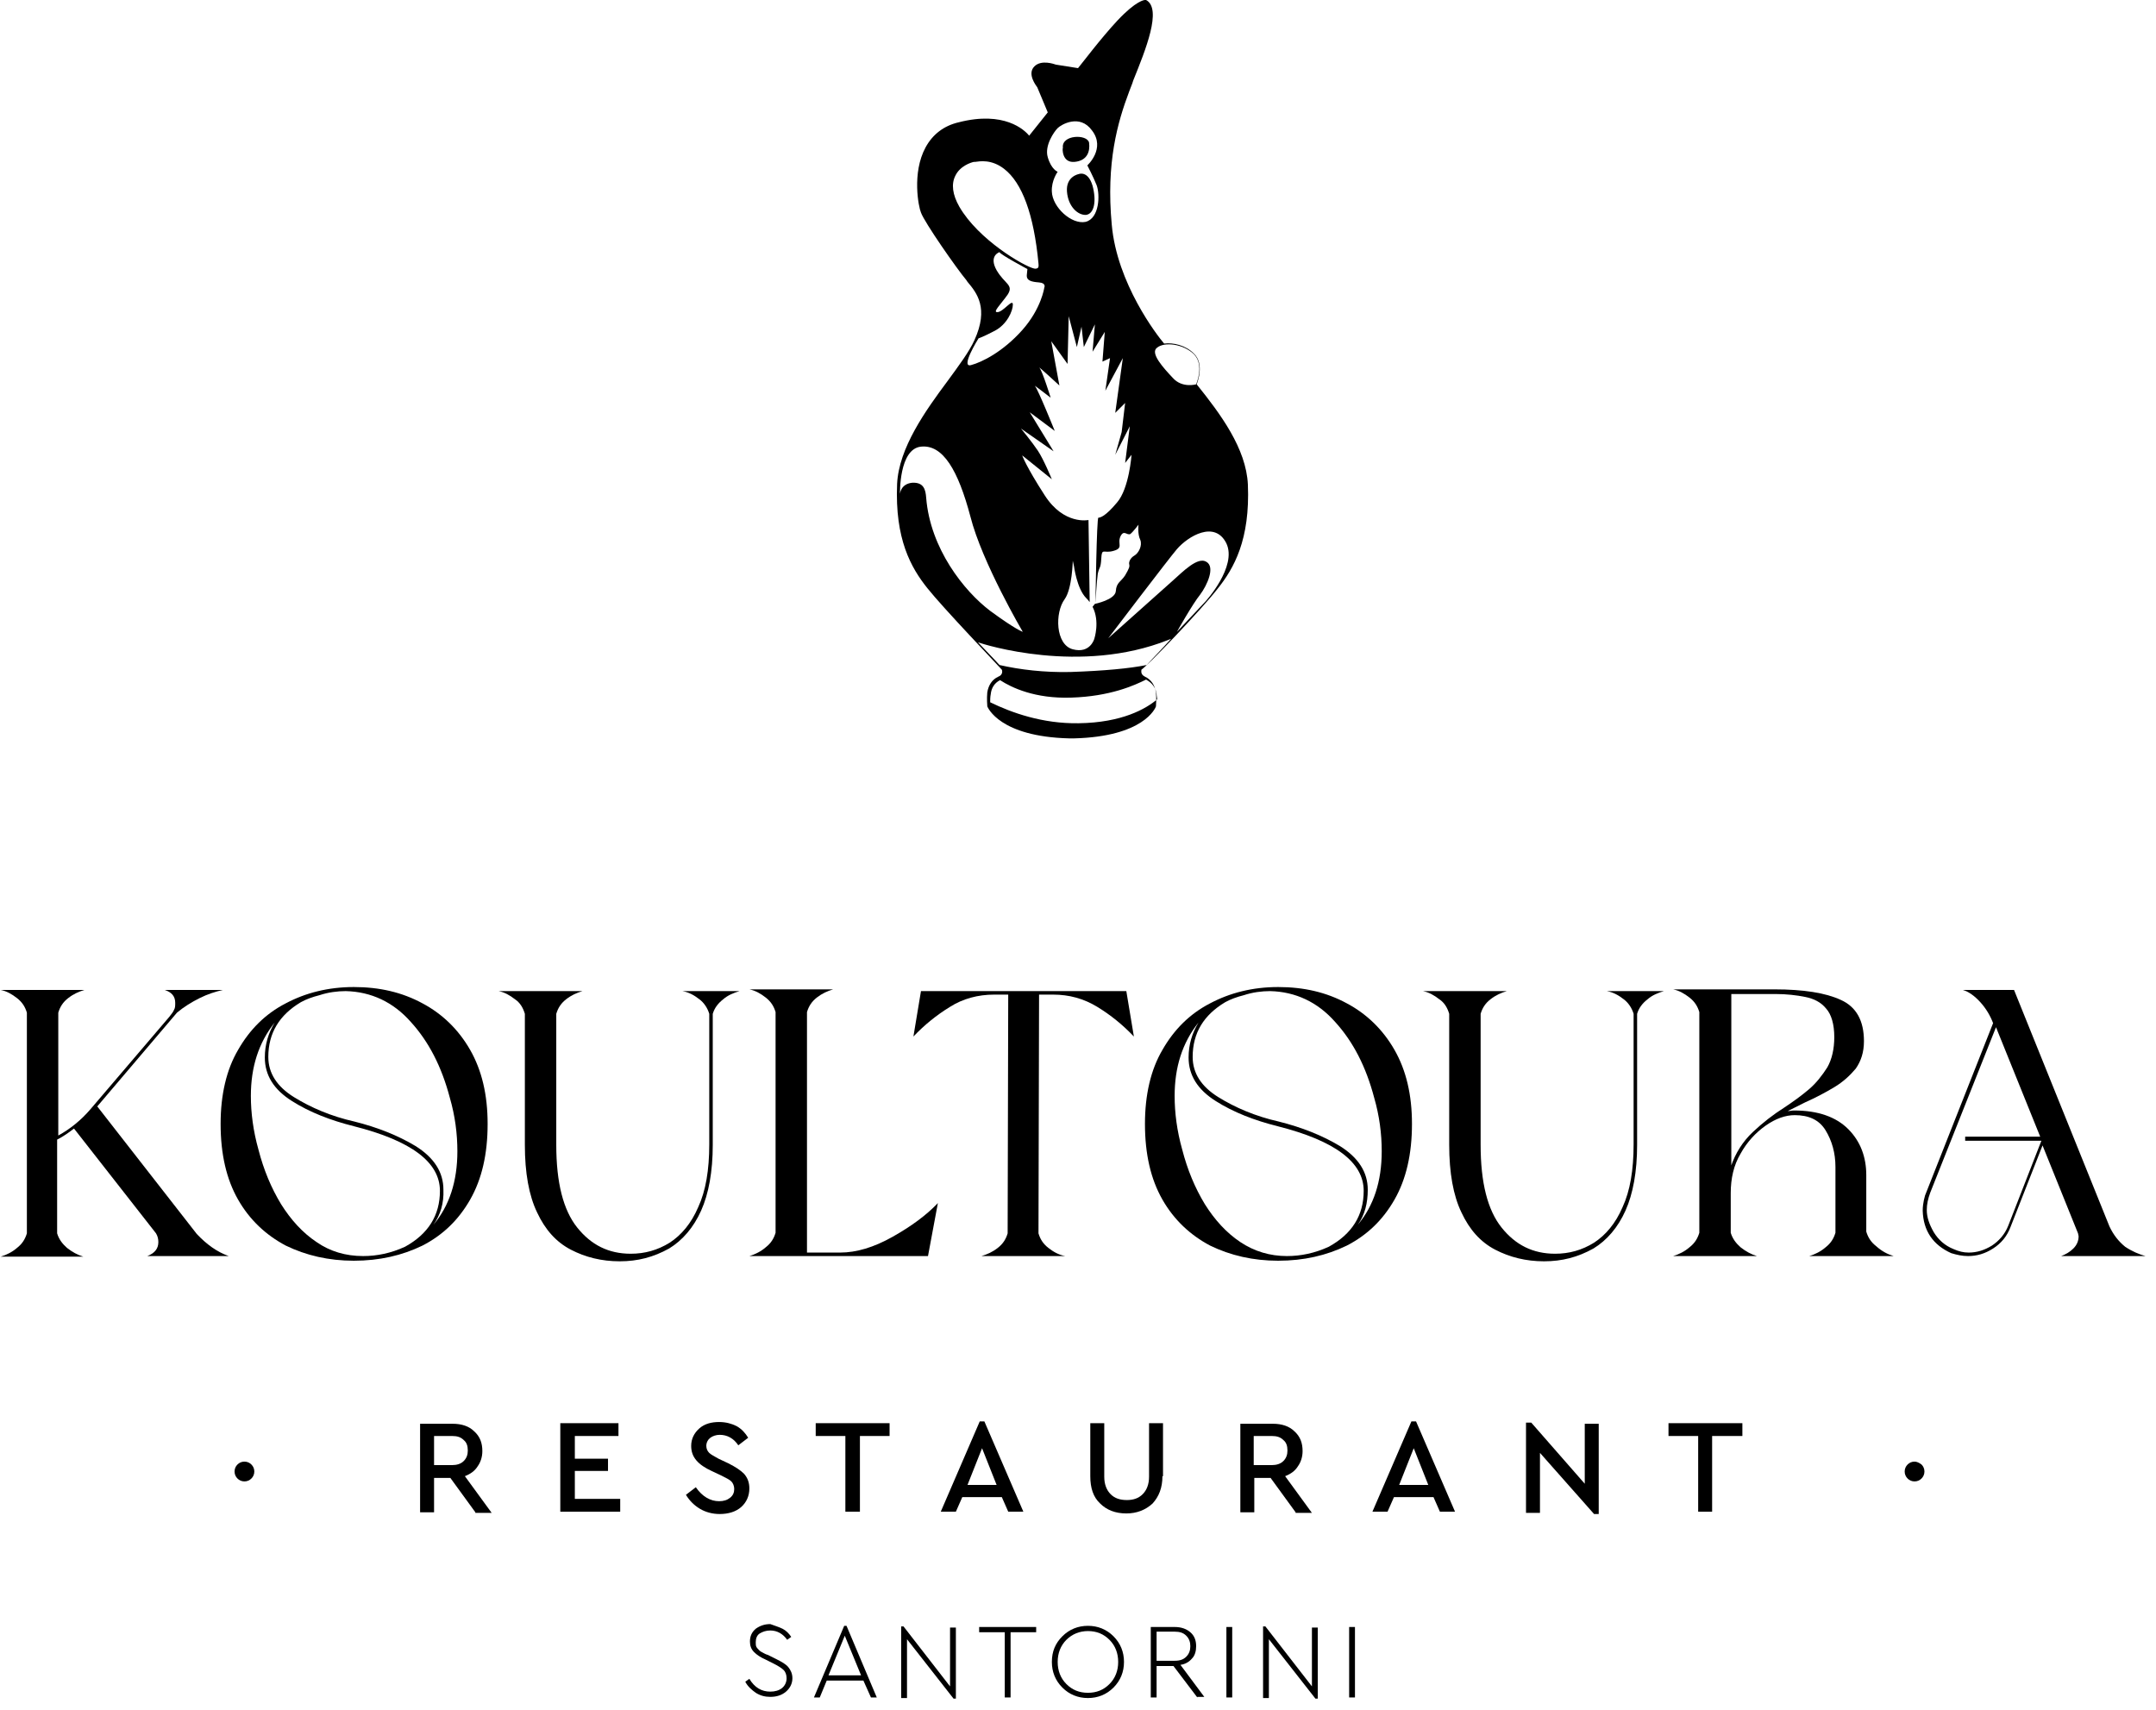 <svg width="174" height="138" viewBox="0 0 174 138" fill="none" xmlns="http://www.w3.org/2000/svg">
<path d="M87.049 14.053C87.049 14.053 86.016 14.241 86.11 15.463C86.204 16.685 87.002 17.39 87.659 17.343C88.316 17.249 88.504 16.215 88.175 14.993C87.8 13.724 87.049 14.053 87.049 14.053ZM98.269 47.517C99.584 45.872 100.898 43.569 100.71 39.104C100.57 36.19 98.504 33.417 96.579 31.02C96.626 30.879 97.236 29.375 96.344 28.529C95.687 27.871 94.701 27.636 93.95 27.73C93.386 27.072 90.147 22.889 89.725 18.142C89.255 13.113 90.194 9.87 91.133 7.379C91.227 7.097 91.368 6.815 91.462 6.486C92.448 4.042 93.809 0.705 92.495 0H92.448H92.401C92.354 0 91.696 0.047 90.194 1.645C88.833 3.102 87.283 5.17 87.002 5.499L85.218 5.217C85.077 5.17 84.044 4.794 83.481 5.358C82.87 5.969 83.621 6.909 83.715 7.05L84.56 9.071L83.058 10.951C82.682 10.481 81.039 8.93 77.377 9.87C76.157 10.152 75.265 10.857 74.701 11.891C73.575 13.959 74.138 16.732 74.326 17.155C74.607 17.954 77.236 21.714 77.988 22.607L78.082 22.748C78.833 23.641 79.819 24.863 78.645 27.448C78.222 28.388 77.377 29.516 76.485 30.738C74.701 33.135 72.542 36.143 72.401 39.057C72.213 43.522 73.528 45.825 74.842 47.47C76.11 49.068 80.57 53.721 80.851 54.05C80.898 54.144 80.945 54.473 80.57 54.614C80.053 54.849 79.772 55.319 79.678 55.883C79.631 56.4 79.678 56.964 79.678 56.964V57.011C79.725 57.105 80.664 59.455 86.297 59.596C86.344 59.596 86.438 59.596 86.485 59.596C86.532 59.596 86.626 59.596 86.673 59.596C92.307 59.455 93.246 57.152 93.293 57.011V56.964C93.293 56.917 93.34 56.4 93.293 55.883C93.199 55.319 92.917 54.849 92.401 54.614C92.025 54.426 92.119 54.144 92.119 54.05C92.588 53.768 97.001 49.162 98.269 47.517ZM98.973 43.851C99.865 45.731 97.283 48.551 97.283 48.551L94.983 50.995C94.983 50.995 96.25 48.739 96.861 47.987C97.424 47.235 98.081 45.778 97.377 45.355C96.673 44.885 95.452 46.154 94.654 46.859C93.856 47.564 89.443 51.512 89.443 51.512C89.443 51.512 94.372 45.026 94.983 44.321C95.875 43.287 98.034 41.971 98.973 43.851ZM93.386 28.059C93.95 27.589 95.452 27.73 96.344 28.576C97.236 29.469 96.532 31.02 96.532 31.02C96.532 31.02 95.405 31.349 94.654 30.503C93.903 29.704 92.776 28.482 93.386 28.059ZM89.584 28.905L89.208 31.537L90.617 28.905L90.006 33.323L90.804 32.524L90.523 34.874L90.006 36.707L91.18 34.404L90.804 37.365L91.321 36.707C91.321 36.707 91.133 39.433 90.147 40.561C89.208 41.689 88.786 41.783 88.645 41.783C88.504 41.736 88.41 48.692 88.41 48.692C88.41 48.692 88.504 46.906 88.598 46.295C88.739 45.684 88.833 45.919 88.879 45.073C88.927 44.18 89.067 44.697 89.865 44.462C90.71 44.227 90.147 43.898 90.429 43.287C90.71 42.723 90.945 43.24 91.227 43.099C91.462 42.911 91.884 42.347 91.884 42.347C91.884 42.347 91.79 43.099 92.025 43.569C92.213 44.039 91.884 44.65 91.556 44.838C91.227 45.026 91.086 45.355 91.133 45.543C91.18 45.731 91.133 45.872 90.804 46.436C90.476 46.953 90.1 47 90.053 47.705C90.006 48.41 88.363 48.739 88.363 48.739L88.175 48.974C88.786 50.149 88.316 51.559 88.316 51.559C88.316 51.559 87.987 52.781 86.579 52.405C85.171 52.029 85.124 49.444 85.922 48.363C86.532 47.517 86.579 45.261 86.579 45.261L86.673 45.684C86.673 45.684 86.908 47.517 87.659 48.269C87.753 48.363 87.847 48.457 87.941 48.598V48.457L87.847 41.971C87.847 41.971 85.875 42.394 84.326 39.997C82.776 37.6 82.495 36.754 82.495 36.754L84.889 38.681C84.889 38.681 84.232 37.083 83.762 36.378C83.293 35.673 82.401 34.592 82.401 34.592L85.03 36.425L83.105 33.276L85.124 34.78C85.124 34.78 83.762 31.396 83.528 31.161C83.34 30.973 84.795 32.101 84.795 32.101C84.795 32.101 84.138 29.986 83.903 29.704C83.668 29.422 85.499 31.114 85.499 31.114L84.842 27.542L86.157 29.375L86.25 25.521L86.908 28.012L87.283 26.367L87.471 28.012L88.363 26.179L88.175 28.388L89.161 26.79L88.973 29.187L89.584 28.905ZM85.358 10.34C85.64 10.058 87.142 9.165 88.128 10.528C89.255 11.985 87.753 13.348 87.753 13.348C87.753 13.348 88.222 14.241 88.504 14.946C88.786 15.698 88.739 17.625 87.612 17.907C86.485 18.142 84.936 16.732 84.889 15.463C84.842 14.57 85.358 13.865 85.358 13.865C85.358 13.865 84.842 13.677 84.56 12.69C84.279 11.75 85.077 10.622 85.358 10.34ZM77.424 16.685C76.861 15.698 76.767 14.852 77.096 14.194C77.471 13.395 78.363 13.113 78.598 13.066H78.692C79.067 13.019 80.006 12.831 81.039 13.63C82.495 14.758 83.434 17.296 83.809 21.244C83.809 21.338 83.856 21.526 83.762 21.62C83.715 21.667 83.574 21.714 83.434 21.667C82.635 21.479 78.974 19.364 77.424 16.685ZM78.974 27.307C78.974 27.307 79.302 27.213 80.288 26.696C81.274 26.179 81.743 25.098 81.743 24.581C81.743 24.064 80.992 25.145 80.523 25.192C80.053 25.239 80.757 24.581 81.321 23.782C81.837 22.983 81.086 22.936 80.429 21.808C79.772 20.633 80.664 20.351 80.664 20.351C80.711 20.539 82.917 21.714 82.917 21.714C82.917 21.714 82.917 21.714 82.87 22.184C82.823 22.654 83.246 22.748 83.856 22.795C84.466 22.842 84.279 23.218 84.279 23.218C84.279 23.218 84.044 24.91 82.495 26.649C80.945 28.388 79.255 29.234 78.363 29.469C77.471 29.704 78.974 27.307 78.974 27.307ZM74.748 40.185C74.701 39.527 74.56 38.916 73.621 38.963C72.683 39.057 72.635 39.856 72.635 39.856C72.635 39.856 72.542 36.237 74.326 36.049C76.11 35.861 77.33 37.976 78.316 41.689C79.255 45.402 82.542 50.995 82.542 50.995C82.542 50.995 82.025 50.854 79.912 49.303C77.8 47.705 75.077 44.274 74.748 40.185ZM92.495 54.849C93.011 55.131 93.293 55.554 93.34 56.024C93.34 56.165 93.386 56.306 93.386 56.447C92.495 57.199 90.57 58.327 87.049 58.374C84.138 58.421 81.65 57.528 79.912 56.682C79.912 56.494 79.912 56.259 79.959 56.024C80.006 55.554 80.241 55.131 80.711 54.896C81.65 55.507 83.528 56.4 86.438 56.306C89.584 56.212 91.556 55.319 92.495 54.849ZM86.391 54.238C84.279 54.285 82.307 54.05 80.664 53.674C80.288 53.251 79.631 52.593 78.927 51.841C79.443 52.029 87.189 54.473 94.278 51.653C94.372 51.606 94.419 51.606 94.513 51.559C93.715 52.452 92.964 53.204 92.541 53.674C91.133 53.956 89.114 54.144 86.391 54.238ZM86.72 13.066C87.753 12.972 87.987 12.22 87.894 11.515C87.753 10.81 85.64 10.857 85.781 11.938C85.734 11.938 85.687 13.16 86.72 13.066Z" fill="#000"/>
<path d="M18.46 101.379H11.887C12.498 101.144 12.78 100.768 12.78 100.251C12.78 100.016 12.733 99.781 12.592 99.546L5.972 91.086C5.55 91.415 5.08 91.744 4.611 91.979V99.546C4.751 100.016 5.033 100.392 5.409 100.721C5.831 101.05 6.254 101.285 6.723 101.426H0.057C0.526 101.285 0.996 101.05 1.371 100.721C1.794 100.392 2.028 100.016 2.169 99.546V81.733C2.028 81.263 1.794 80.887 1.371 80.558C0.949 80.229 0.526 79.994 0.057 79.9H6.817C6.348 80.041 5.925 80.229 5.503 80.558C5.08 80.887 4.845 81.263 4.704 81.733V91.65C5.643 91.133 6.535 90.428 7.334 89.488L13.671 82.062C13.859 81.827 14 81.639 14.047 81.498C14.141 81.357 14.141 81.169 14.141 80.934C14.141 80.417 13.859 80.088 13.296 79.9H17.991C17.38 80.041 16.77 80.229 16.113 80.558C15.456 80.887 14.845 81.263 14.282 81.733L7.85 89.3L15.878 99.593C16.676 100.439 17.521 101.05 18.46 101.379Z" fill="#000"/>
<path d="M28.556 101.755C26.537 101.755 24.706 101.332 23.063 100.533C21.467 99.687 20.152 98.465 19.213 96.82C18.274 95.175 17.805 93.154 17.805 90.71C17.805 88.36 18.274 86.339 19.213 84.741C20.152 83.096 21.42 81.827 23.063 80.981C24.659 80.135 26.49 79.665 28.556 79.665C30.622 79.665 32.452 80.088 34.096 80.981C35.692 81.827 37.006 83.096 37.945 84.741C38.884 86.386 39.354 88.36 39.354 90.71C39.354 93.154 38.884 95.175 37.945 96.82C37.006 98.465 35.739 99.687 34.096 100.533C32.452 101.332 30.622 101.755 28.556 101.755ZM29.307 101.379C30.434 101.379 31.56 101.144 32.687 100.627C34.565 99.593 35.504 98.089 35.504 96.115C35.504 93.812 33.204 92.073 28.556 90.898C26.678 90.428 24.988 89.77 23.579 88.877C22.077 87.937 21.373 86.762 21.373 85.352C21.373 84.318 21.654 83.378 22.171 82.532C20.856 84.177 20.246 86.151 20.246 88.454C20.246 89.817 20.434 91.274 20.856 92.778C21.279 94.423 21.889 95.88 22.687 97.196C23.485 98.465 24.424 99.499 25.551 100.251C26.631 101.003 27.898 101.379 29.307 101.379ZM34.988 98.841C36.255 97.337 36.913 95.363 36.913 92.919C36.913 91.509 36.725 90.052 36.302 88.595C35.645 86.104 34.612 84.083 33.157 82.485C31.748 80.887 29.964 80.041 27.898 79.994C27.241 79.994 26.49 80.088 25.786 80.323C25.223 80.464 24.706 80.652 24.284 80.887C22.546 81.921 21.654 83.378 21.654 85.305C21.654 86.621 22.359 87.702 23.72 88.548C25.082 89.394 26.725 90.099 28.603 90.522C30.481 90.992 32.124 91.65 33.532 92.496C35.035 93.436 35.786 94.611 35.786 96.021C35.833 97.102 35.551 98.042 34.988 98.841Z" fill="#000"/>
<path d="M50.011 101.802C48.556 101.802 47.241 101.473 46.068 100.862C44.894 100.251 44.002 99.264 43.345 97.854C42.687 96.491 42.359 94.658 42.359 92.402V81.827C42.218 81.357 41.983 80.934 41.561 80.652C41.138 80.323 40.716 80.088 40.246 79.994H47.007C46.537 80.135 46.115 80.323 45.692 80.652C45.27 80.981 45.035 81.357 44.894 81.827V92.402C44.894 95.457 45.457 97.666 46.584 99.076C47.711 100.486 49.119 101.191 50.903 101.191C52.03 101.191 53.063 100.909 54.049 100.298C54.988 99.687 55.786 98.747 56.349 97.431C56.96 96.115 57.241 94.423 57.241 92.355V81.827C57.1 81.357 56.819 80.934 56.443 80.652C56.021 80.323 55.598 80.088 55.082 79.994H59.682C59.213 80.135 58.744 80.323 58.368 80.652C57.946 80.981 57.664 81.357 57.523 81.827V92.402C57.523 94.564 57.194 96.35 56.584 97.713C55.974 99.076 55.082 100.11 54.002 100.768C52.734 101.473 51.467 101.802 50.011 101.802Z" fill="#000"/>
<path d="M74.894 101.379H60.48C60.95 101.238 61.419 101.003 61.795 100.674C62.218 100.345 62.452 99.969 62.593 99.499V81.686C62.452 81.216 62.218 80.84 61.795 80.511C61.373 80.182 60.95 79.947 60.48 79.853H67.241C66.772 79.994 66.349 80.182 65.926 80.511C65.504 80.84 65.269 81.216 65.128 81.686V101.097H67.804C69.119 101.097 70.527 100.674 72.03 99.828C73.532 98.982 74.753 98.089 75.692 97.102L74.894 101.379Z" fill="#000"/>
<path d="M85.97 101.379H79.21C79.679 101.238 80.102 101.05 80.524 100.721C80.947 100.392 81.181 100.016 81.322 99.546L81.369 80.276H80.243C78.928 80.276 77.707 80.605 76.674 81.263C75.595 81.921 74.609 82.72 73.717 83.66L74.327 79.994H90.9L91.51 83.66C90.618 82.72 89.632 81.921 88.552 81.263C87.472 80.605 86.299 80.276 84.984 80.276H83.858L83.811 99.546C83.951 100.016 84.186 100.392 84.609 100.721C85.031 101.05 85.454 101.285 85.97 101.379Z" fill="#000"/>
<path d="M103.155 101.755C101.137 101.755 99.306 101.332 97.662 100.533C96.066 99.687 94.752 98.465 93.813 96.82C92.874 95.175 92.404 93.154 92.404 90.71C92.404 88.36 92.874 86.339 93.813 84.741C94.752 83.096 96.019 81.827 97.662 80.981C99.259 80.135 101.09 79.665 103.155 79.665C105.221 79.665 107.052 80.088 108.695 80.981C110.291 81.827 111.606 83.096 112.545 84.741C113.484 86.386 113.953 88.36 113.953 90.71C113.953 93.154 113.484 95.175 112.545 96.82C111.606 98.465 110.338 99.687 108.695 100.533C107.052 101.332 105.221 101.755 103.155 101.755ZM103.86 101.379C104.986 101.379 106.113 101.144 107.24 100.627C109.118 99.593 110.057 98.089 110.057 96.115C110.057 93.812 107.756 92.073 103.108 90.898C101.231 90.428 99.54 89.77 98.132 88.877C96.63 87.937 95.925 86.762 95.925 85.352C95.925 84.318 96.207 83.378 96.724 82.532C95.409 84.177 94.799 86.151 94.799 88.454C94.799 89.817 94.986 91.274 95.409 92.778C95.832 94.423 96.442 95.88 97.24 97.196C98.038 98.465 98.977 99.499 100.104 100.251C101.231 101.003 102.498 101.379 103.86 101.379ZM109.587 98.841C110.855 97.337 111.512 95.363 111.512 92.919C111.512 91.509 111.324 90.052 110.902 88.595C110.245 86.104 109.212 84.083 107.756 82.485C106.348 80.887 104.564 80.041 102.498 79.994C101.841 79.994 101.09 80.088 100.385 80.323C99.822 80.464 99.306 80.652 98.883 80.887C97.146 81.921 96.254 83.378 96.254 85.305C96.254 86.621 96.958 87.702 98.32 88.548C99.681 89.394 101.324 90.099 103.202 90.522C105.08 90.992 106.723 91.65 108.132 92.496C109.634 93.436 110.385 94.611 110.385 96.021C110.385 97.102 110.151 98.042 109.587 98.841Z" fill="#000"/>
<path d="M124.611 101.802C123.155 101.802 121.841 101.473 120.667 100.862C119.494 100.251 118.602 99.264 117.944 97.854C117.287 96.491 116.958 94.658 116.958 92.402V81.827C116.818 81.357 116.583 80.934 116.16 80.652C115.738 80.323 115.315 80.088 114.846 79.994H121.606C121.137 80.135 120.714 80.323 120.292 80.652C119.869 80.981 119.634 81.357 119.494 81.827V92.402C119.494 95.457 120.057 97.666 121.184 99.076C122.31 100.486 123.719 101.191 125.503 101.191C126.63 101.191 127.663 100.909 128.648 100.298C129.587 99.687 130.385 98.747 130.949 97.431C131.559 96.115 131.841 94.423 131.841 92.355V81.827C131.7 81.357 131.418 80.934 131.043 80.652C130.62 80.323 130.198 80.088 129.681 79.994H134.282C133.813 80.135 133.343 80.323 132.968 80.652C132.545 80.981 132.263 81.357 132.123 81.827V92.402C132.123 94.564 131.794 96.35 131.184 97.713C130.573 99.076 129.681 100.11 128.601 100.768C127.334 101.473 126.066 101.802 124.611 101.802Z" fill="#000"/>
<path d="M152.825 101.379H146.017C146.487 101.238 146.956 101.003 147.332 100.674C147.754 100.345 147.989 99.969 148.13 99.499V94.188C148.13 93.06 147.848 92.073 147.332 91.227C146.815 90.381 145.97 90.005 144.843 90.005C144.092 90.005 143.294 90.287 142.496 90.851C141.698 91.415 140.994 92.167 140.477 93.107C139.914 94.047 139.679 95.128 139.679 96.303V99.499C139.82 99.969 140.102 100.345 140.477 100.674C140.9 101.003 141.322 101.238 141.792 101.379H135.031C135.501 101.238 135.97 101.003 136.346 100.674C136.768 100.345 137.003 99.969 137.144 99.499V81.686C137.003 81.216 136.768 80.84 136.346 80.511C135.923 80.182 135.501 79.947 135.031 79.853H143.2C145.548 79.853 147.332 80.135 148.552 80.699C149.82 81.263 150.43 82.391 150.43 84.036C150.43 84.929 150.195 85.634 149.773 86.245C149.303 86.809 148.74 87.326 148.036 87.749C147.332 88.172 146.534 88.595 145.688 88.971L144.28 89.676C144.468 89.676 144.609 89.629 144.796 89.629C146.721 89.629 148.177 90.146 149.163 91.133C150.148 92.12 150.618 93.389 150.618 94.846V99.405C150.759 99.875 150.994 100.251 151.416 100.58C151.886 101.003 152.355 101.238 152.825 101.379ZM139.679 94.188C140.055 93.06 140.665 92.12 141.463 91.368C142.261 90.616 143.106 89.958 143.998 89.394C144.703 88.924 145.36 88.454 145.97 87.937C146.58 87.42 147.05 86.809 147.472 86.151C147.848 85.493 148.036 84.647 148.036 83.707C148.036 82.673 147.801 81.874 147.379 81.404C146.956 80.887 146.393 80.605 145.688 80.464C144.984 80.323 144.186 80.229 143.294 80.229H139.726V94.188H139.679Z" fill="#000"/>
<path d="M173.153 101.379H166.345C166.721 101.238 167.05 101.05 167.331 100.768C167.613 100.486 167.754 100.157 167.754 99.781L167.707 99.546L164.843 92.449L162.261 99.029C161.979 99.781 161.51 100.345 160.853 100.768C160.195 101.191 159.538 101.379 158.834 101.379C158.364 101.379 157.942 101.285 157.472 101.144C156.017 100.486 155.219 99.358 155.172 97.713C155.172 97.384 155.219 97.102 155.266 96.867L155.36 96.491L160.853 82.579C160.618 81.968 160.289 81.404 159.82 80.887C159.35 80.37 158.881 80.041 158.411 79.9H162.543L170.242 98.982C170.571 99.687 170.993 100.204 171.51 100.627C172.073 101.003 172.637 101.238 173.153 101.379ZM158.881 101.097C159.538 101.097 160.148 100.909 160.759 100.533C161.322 100.157 161.792 99.64 162.073 98.935L164.749 92.073H158.599V91.744H164.655L161.087 82.908L155.782 96.256C155.594 96.773 155.501 97.196 155.501 97.666C155.501 98.23 155.688 98.794 156.064 99.452C156.439 100.063 156.956 100.533 157.66 100.815C158.083 101.003 158.458 101.097 158.881 101.097Z" fill="#000"/>
<path d="M20.29 118.204C20.431 118.345 20.525 118.533 20.525 118.768C20.525 119.003 20.431 119.191 20.29 119.332C20.15 119.473 19.962 119.567 19.727 119.567C19.493 119.567 19.305 119.473 19.164 119.332C19.023 119.191 18.93 119.003 18.93 118.768C18.93 118.533 19.023 118.345 19.164 118.204C19.305 118.063 19.493 117.969 19.727 117.969C19.962 117.969 20.15 118.063 20.29 118.204Z" fill="#000"/>
<path d="M38.364 122.058L36.346 119.285H35.031V122.058H33.904V114.914H36.533C37.238 114.914 37.848 115.102 38.27 115.525C38.74 115.948 38.928 116.465 38.928 117.123C38.928 117.593 38.787 118.016 38.552 118.345C38.317 118.721 37.989 118.956 37.519 119.144L39.679 122.105H38.364V122.058ZM35.031 118.251H36.486C36.862 118.251 37.191 118.157 37.425 117.922C37.66 117.687 37.754 117.405 37.754 117.076C37.754 116.7 37.66 116.418 37.425 116.23C37.191 115.995 36.909 115.901 36.486 115.901H35.031V118.251Z" fill="#000"/>
<path d="M49.961 115.901H46.392V117.734H49.069V118.721H46.392V120.977H50.054V122.011H45.219V114.867H49.913V115.901H49.961Z" fill="#000"/>
<path d="M59.444 115.102C59.866 115.337 60.148 115.666 60.383 116.042L59.585 116.653C59.209 116.089 58.693 115.807 58.082 115.807C57.801 115.807 57.519 115.901 57.331 116.042C57.143 116.183 57.003 116.418 57.003 116.7C57.003 116.935 57.096 117.123 57.237 117.264C57.378 117.405 57.66 117.546 57.989 117.734L58.787 118.11C59.35 118.392 59.773 118.674 60.054 118.956C60.336 119.285 60.477 119.661 60.477 120.131C60.477 120.742 60.242 121.259 59.819 121.635C59.397 122.011 58.787 122.199 58.082 122.199C57.519 122.199 56.956 122.058 56.486 121.776C56.017 121.494 55.641 121.118 55.359 120.648L56.157 120.037C56.674 120.789 57.331 121.165 58.035 121.165C58.411 121.165 58.693 121.071 58.927 120.883C59.162 120.695 59.256 120.46 59.256 120.178C59.256 119.943 59.162 119.708 59.021 119.567C58.88 119.426 58.599 119.285 58.223 119.097L57.425 118.721C56.909 118.486 56.486 118.204 56.204 117.875C55.923 117.546 55.782 117.17 55.782 116.7C55.782 116.136 56.017 115.666 56.439 115.29C56.862 114.914 57.425 114.773 58.035 114.773C58.599 114.773 59.068 114.914 59.444 115.102Z" fill="#000"/>
<path d="M71.794 115.901H69.4V122.011H68.226V115.901H65.832V114.867H71.794V115.901Z" fill="#000"/>
<path d="M80.853 120.836H77.661L77.144 122.011H75.924L79.069 114.726H79.445L82.59 122.011H81.37L80.853 120.836ZM79.257 116.888L78.083 119.849H80.431L79.257 116.888Z" fill="#000"/>
<path d="M93.814 119.144C93.814 120.084 93.532 120.789 93.016 121.353C92.452 121.87 91.748 122.152 90.903 122.152C90.011 122.152 89.307 121.87 88.79 121.353C88.227 120.836 87.992 120.084 87.992 119.144V114.867H89.119V119.191C89.119 119.802 89.307 120.272 89.635 120.601C89.964 120.93 90.386 121.071 90.95 121.071C91.466 121.071 91.889 120.93 92.218 120.601C92.546 120.272 92.734 119.802 92.734 119.191V114.867H93.861V119.144H93.814Z" fill="#000"/>
<path d="M104.562 122.058L102.543 119.285H101.228V122.058H100.102V114.914H102.731C103.435 114.914 104.045 115.102 104.468 115.525C104.937 115.948 105.125 116.465 105.125 117.123C105.125 117.593 104.984 118.016 104.749 118.345C104.515 118.721 104.186 118.956 103.717 119.144L105.876 122.105H104.562V122.058ZM101.181 118.251H102.637C103.012 118.251 103.341 118.157 103.576 117.922C103.81 117.687 103.904 117.405 103.904 117.076C103.904 116.7 103.81 116.418 103.576 116.23C103.341 115.995 103.059 115.901 102.637 115.901H101.181V118.251Z" fill="#000"/>
<path d="M115.691 120.836H112.499L111.982 122.011H110.762L113.907 114.726H114.283L117.428 122.011H116.208L115.691 120.836ZM114.095 116.888L112.921 119.849H115.269L114.095 116.888Z" fill="#000"/>
<path d="M129.025 114.914V122.199H128.649L124.283 117.264V122.105H123.156V114.82H123.579L127.898 119.755V114.914H129.025Z" fill="#000"/>
<path d="M140.572 115.901H138.177V122.011H137.051V115.901H134.656V114.867H140.619V115.901H140.572Z" fill="#000"/>
<path d="M155.078 118.204C155.218 118.345 155.312 118.533 155.312 118.768C155.312 119.003 155.218 119.191 155.078 119.332C154.937 119.473 154.749 119.567 154.514 119.567C154.28 119.567 154.092 119.473 153.951 119.332C153.811 119.191 153.717 119.003 153.717 118.768C153.717 118.533 153.811 118.345 153.951 118.204C154.092 118.063 154.28 117.969 154.514 117.969C154.702 117.969 154.89 118.063 155.078 118.204Z" fill="#000"/>
<path d="M63.153 131.458C63.435 131.599 63.669 131.834 63.857 132.116L63.529 132.351C63.2 131.881 62.731 131.599 62.167 131.599C61.839 131.599 61.557 131.693 61.322 131.834C61.087 131.975 60.993 132.257 60.993 132.539C60.993 132.68 60.993 132.821 61.04 132.915C61.087 133.009 61.181 133.103 61.275 133.197C61.369 133.291 61.463 133.338 61.557 133.385C61.651 133.432 61.792 133.526 61.979 133.573L62.637 133.902C63.106 134.137 63.435 134.325 63.623 134.56C63.81 134.795 63.951 135.077 63.951 135.453C63.951 135.876 63.763 136.252 63.435 136.534C63.106 136.816 62.684 136.957 62.167 136.957C61.745 136.957 61.369 136.863 60.993 136.628C60.665 136.393 60.336 136.111 60.148 135.735L60.477 135.5C60.9 136.205 61.463 136.534 62.167 136.534C62.543 136.534 62.871 136.44 63.106 136.252C63.341 136.064 63.482 135.782 63.482 135.453C63.482 135.171 63.388 134.936 63.247 134.795C63.106 134.654 62.825 134.466 62.449 134.278L61.792 133.949C61.369 133.761 61.087 133.573 60.853 133.338C60.618 133.103 60.524 132.821 60.524 132.492C60.524 132.069 60.665 131.74 60.993 131.458C61.322 131.223 61.698 131.082 62.167 131.082C62.543 131.223 62.871 131.317 63.153 131.458Z" fill="#000"/>
<path d="M69.68 135.641H66.722L66.159 137.004H65.689L68.131 131.223H68.319L70.76 137.004H70.29L69.68 135.641ZM66.863 135.218H69.492L68.178 132.022L66.863 135.218Z" fill="#000"/>
<path d="M77.144 131.317V137.098H76.956L73.2 132.304V137.051H72.731V131.27H72.918L76.674 136.111V131.364H77.144V131.317Z" fill="#000"/>
<path d="M83.624 131.74H81.559V137.004H81.089V131.74H79.023V131.317H83.624V131.74Z" fill="#000"/>
<path d="M89.867 132.069C90.43 132.633 90.712 133.338 90.712 134.137C90.712 134.936 90.43 135.641 89.867 136.205C89.304 136.769 88.6 137.051 87.801 137.051C87.003 137.051 86.299 136.769 85.736 136.205C85.172 135.641 84.891 134.936 84.891 134.137C84.891 133.291 85.172 132.633 85.736 132.069C86.299 131.505 87.003 131.223 87.801 131.223C88.6 131.223 89.304 131.505 89.867 132.069ZM86.064 132.351C85.595 132.821 85.36 133.432 85.36 134.137C85.36 134.842 85.595 135.453 86.064 135.923C86.534 136.393 87.097 136.628 87.801 136.628C88.506 136.628 89.069 136.393 89.538 135.923C90.008 135.453 90.243 134.842 90.243 134.137C90.243 133.432 90.008 132.821 89.538 132.351C89.069 131.881 88.506 131.646 87.801 131.646C87.144 131.646 86.534 131.881 86.064 132.351Z" fill="#000"/>
<path d="M96.629 137.004L94.704 134.466H93.343V137.004H92.873V131.317H94.798C95.314 131.317 95.737 131.458 96.066 131.74C96.394 132.022 96.535 132.398 96.535 132.868C96.535 133.244 96.441 133.62 96.206 133.855C95.972 134.137 95.643 134.325 95.267 134.372L97.192 136.957H96.629V137.004ZM93.343 134.043H94.798C95.22 134.043 95.502 133.949 95.737 133.714C95.972 133.479 96.066 133.197 96.066 132.868C96.066 132.539 95.972 132.257 95.737 132.022C95.502 131.787 95.22 131.693 94.798 131.693H93.343V134.043Z" fill="#000"/>
<path d="M99.446 137.004H98.977V131.317H99.446V137.004Z" fill="#000"/>
<path d="M106.349 131.317V137.098H106.161L102.405 132.304V137.051H101.936V131.27H102.123L105.879 136.111V131.364H106.349V131.317Z" fill="#000"/>
<path d="M109.352 137.004H108.883V131.317H109.352V137.004Z" fill="#000"/>
</svg>
